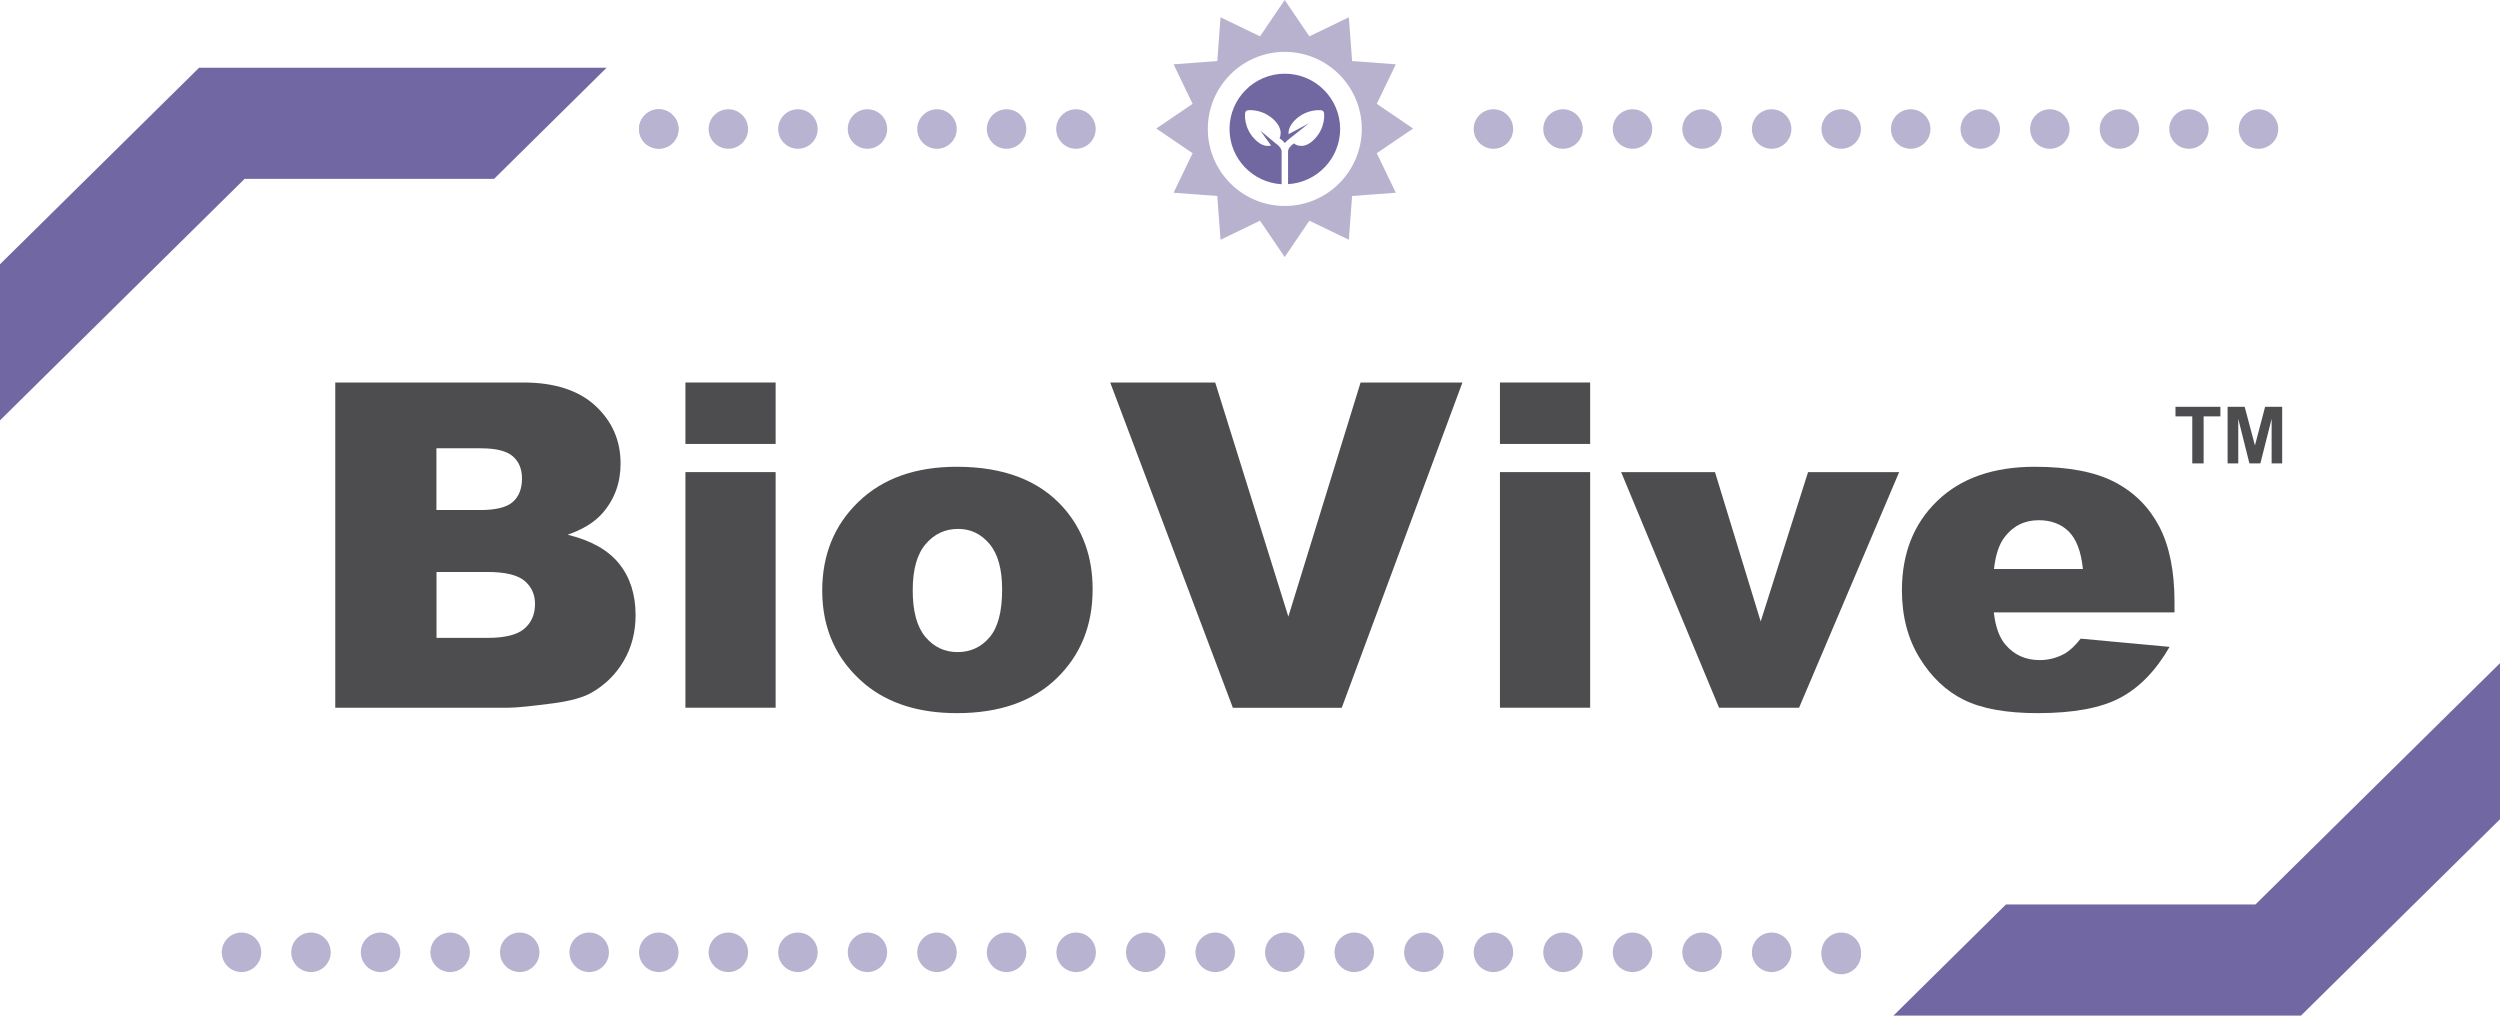 <svg width="320" height="130" viewBox="0 0 320 130" fill="none" xmlns="http://www.w3.org/2000/svg">
<g clip-path="url(#clip0_9139_131125)">
<path d="M42.914 48.96H66.979C70.984 48.96 74.066 49.959 76.213 51.944C78.361 53.93 79.435 56.395 79.435 59.329C79.435 61.795 78.664 63.906 77.136 65.664C76.112 66.84 74.622 67.763 72.651 68.446C75.645 69.166 77.843 70.406 79.245 72.151C80.66 73.908 81.355 76.108 81.355 78.751C81.355 80.913 80.85 82.848 79.852 84.568C78.854 86.287 77.477 87.653 75.733 88.652C74.66 89.272 73.03 89.727 70.857 90.017C67.964 90.397 66.044 90.587 65.097 90.587H42.914L42.914 48.96ZM55.875 65.284H61.458C63.467 65.284 64.857 64.943 65.64 64.248C66.423 63.552 66.815 62.553 66.815 61.251C66.815 60.037 66.423 59.089 65.64 58.406C64.857 57.723 63.492 57.382 61.534 57.382H55.862V65.284L55.875 65.284ZM55.875 81.647H62.431C64.642 81.647 66.208 81.255 67.118 80.471C68.027 79.687 68.482 78.625 68.482 77.31C68.482 76.083 68.027 75.084 67.13 74.338C66.234 73.592 64.654 73.213 62.406 73.213H55.875L55.875 81.647Z" fill="#4D4D4F"/>
<path d="M87.734 48.96H99.281V56.825H87.734V48.96ZM87.734 60.429H99.281V90.587H87.734V60.429Z" fill="#4D4D4F"/>
<path d="M105.244 75.603C105.244 71 106.798 67.207 109.893 64.222C113 61.238 117.182 59.746 122.462 59.746C128.501 59.746 133.061 61.504 136.143 65.006C138.619 67.826 139.857 71.303 139.857 75.425C139.857 80.066 138.316 83.859 135.246 86.831C132.177 89.79 127.919 91.282 122.487 91.282C117.649 91.282 113.733 90.055 110.739 87.59C107.088 84.53 105.244 80.534 105.244 75.603ZM116.828 75.565C116.828 78.258 117.371 80.243 118.457 81.533C119.544 82.823 120.908 83.468 122.563 83.468C124.231 83.468 125.595 82.835 126.669 81.571C127.743 80.306 128.273 78.271 128.273 75.463C128.273 72.846 127.73 70.899 126.656 69.622C125.582 68.344 124.243 67.7 122.652 67.7C120.971 67.7 119.582 68.344 118.483 69.647C117.371 70.949 116.828 72.922 116.828 75.565Z" fill="#4D4D4F"/>
<path d="M142.106 48.96H155.547L164.908 78.928L174.155 48.96H187.192L171.742 90.599H157.808L142.106 48.96Z" fill="#4D4D4F"/>
<path d="M191.993 48.96H203.539V56.825H191.993V48.96ZM191.993 60.429H203.539V90.587H191.993V60.429Z" fill="#4D4D4F"/>
<path d="M207.505 60.429H219.519L225.368 79.548L231.432 60.429H243.092L230.282 90.587H220.037L207.505 60.429Z" fill="#4D4D4F"/>
<path d="M278.363 78.384H255.207C255.422 80.243 255.914 81.621 256.71 82.532C257.822 83.834 259.287 84.492 261.081 84.492C262.218 84.492 263.292 84.214 264.315 83.645C264.934 83.29 265.616 82.646 266.324 81.748L277.706 82.797C275.962 85.832 273.865 87.994 271.402 89.309C268.939 90.624 265.414 91.282 260.816 91.282C256.824 91.282 253.678 90.713 251.392 89.588C249.105 88.462 247.21 86.667 245.707 84.213C244.204 81.76 243.446 78.877 243.446 75.565C243.446 70.848 244.949 67.029 247.968 64.121C250.988 61.2 255.156 59.746 260.462 59.746C264.77 59.746 268.181 60.404 270.682 61.706C273.183 63.008 275.078 64.905 276.379 67.383C277.681 69.862 278.337 73.099 278.337 77.069V78.384H278.363ZM266.614 72.846C266.387 70.608 265.78 69.015 264.808 68.041C263.835 67.08 262.546 66.587 260.967 66.587C259.136 66.587 257.67 67.32 256.571 68.775C255.876 69.685 255.422 71.038 255.232 72.833H266.614V72.846Z" fill="#4D4D4F"/>
<path d="M208.958 124.424C210.354 124.424 211.485 123.291 211.485 121.895C211.485 120.498 210.354 119.366 208.958 119.366C207.563 119.366 206.432 120.498 206.432 121.895C206.432 123.291 207.563 124.424 208.958 124.424Z" fill="#B8B3D0"/>
<path d="M217.864 124.424C219.26 124.424 220.391 123.291 220.391 121.895C220.391 120.498 219.26 119.366 217.864 119.366C216.469 119.366 215.338 120.498 215.338 121.895C215.338 123.291 216.469 124.424 217.864 124.424Z" fill="#B8B3D0"/>
<path d="M235.676 124.424C237.072 124.424 238.203 123.291 238.203 121.895C238.203 120.498 237.072 119.366 235.676 119.366C234.281 119.366 233.15 120.498 233.15 121.895C233.15 123.291 234.281 124.424 235.676 124.424Z" fill="#B8B3D0"/>
<path d="M226.77 124.424C228.166 124.424 229.297 123.291 229.297 121.895C229.297 120.498 228.166 119.366 226.77 119.366C225.375 119.366 224.244 120.498 224.244 121.895C224.244 123.291 225.375 124.424 226.77 124.424Z" fill="#B8B3D0"/>
<path d="M200.065 124.424C201.46 124.424 202.591 123.291 202.591 121.895C202.591 120.498 201.46 119.366 200.065 119.366C198.669 119.366 197.538 120.498 197.538 121.895C197.538 123.291 198.669 124.424 200.065 124.424Z" fill="#B8B3D0"/>
<path d="M164.453 124.424C165.848 124.424 166.979 123.291 166.979 121.895C166.979 120.498 165.848 119.366 164.453 119.366C163.057 119.366 161.926 120.498 161.926 121.895C161.926 123.291 163.057 124.424 164.453 124.424Z" fill="#B8B3D0"/>
<path d="M182.253 124.424C183.648 124.424 184.779 123.291 184.779 121.895C184.779 120.498 183.648 119.366 182.253 119.366C180.857 119.366 179.726 120.498 179.726 121.895C179.726 123.291 180.857 124.424 182.253 124.424Z" fill="#B8B3D0"/>
<path d="M155.547 124.424C156.942 124.424 158.074 123.291 158.074 121.895C158.074 120.498 156.942 119.366 155.547 119.366C154.152 119.366 153.021 120.498 153.021 121.895C153.021 123.291 154.152 124.424 155.547 124.424Z" fill="#B8B3D0"/>
<path d="M173.346 124.424C174.742 124.424 175.873 123.291 175.873 121.895C175.873 120.498 174.742 119.366 173.346 119.366C171.951 119.366 170.82 120.498 170.82 121.895C170.82 123.291 171.951 124.424 173.346 124.424Z" fill="#B8B3D0"/>
<path d="M191.159 124.424C192.554 124.424 193.685 123.291 193.685 121.895C193.685 120.498 192.554 119.366 191.159 119.366C189.763 119.366 188.632 120.498 188.632 121.895C188.632 123.291 189.763 124.424 191.159 124.424Z" fill="#B8B3D0"/>
<path d="M48.712 124.424C50.107 124.424 51.238 123.291 51.238 121.895C51.238 120.498 50.107 119.366 48.712 119.366C47.316 119.366 46.185 120.498 46.185 121.895C46.185 123.291 47.316 124.424 48.712 124.424Z" fill="#B8B3D0"/>
<path d="M39.806 124.424C41.201 124.424 42.332 123.291 42.332 121.895C42.332 120.498 41.201 119.366 39.806 119.366C38.41 119.366 37.279 120.498 37.279 121.895C37.279 123.291 38.41 124.424 39.806 124.424Z" fill="#B8B3D0"/>
<path d="M57.618 124.424C59.013 124.424 60.144 123.291 60.144 121.895C60.144 120.498 59.013 119.366 57.618 119.366C56.222 119.366 55.091 120.498 55.091 121.895C55.091 123.291 56.222 124.424 57.618 124.424Z" fill="#B8B3D0"/>
<path d="M30.912 124.424C32.308 124.424 33.439 123.291 33.439 121.895C33.439 120.498 32.308 119.366 30.912 119.366C29.517 119.366 28.386 120.498 28.386 121.895C28.386 123.291 29.517 124.424 30.912 124.424Z" fill="#B8B3D0"/>
<path d="M66.524 124.424C67.919 124.424 69.051 123.291 69.051 121.895C69.051 120.498 67.919 119.366 66.524 119.366C65.129 119.366 63.998 120.498 63.998 121.895C63.998 123.291 65.129 124.424 66.524 124.424Z" fill="#B8B3D0"/>
<path d="M128.841 124.424C130.237 124.424 131.368 123.291 131.368 121.895C131.368 120.498 130.237 119.366 128.841 119.366C127.446 119.366 126.315 120.498 126.315 121.895C126.315 123.291 127.446 124.424 128.841 124.424Z" fill="#B8B3D0"/>
<path d="M137.747 124.424C139.143 124.424 140.274 123.291 140.274 121.895C140.274 120.498 139.143 119.366 137.747 119.366C136.352 119.366 135.221 120.498 135.221 121.895C135.221 123.291 136.352 124.424 137.747 124.424Z" fill="#B8B3D0"/>
<path d="M75.417 124.424C76.812 124.424 77.944 123.291 77.944 121.895C77.944 120.498 76.812 119.366 75.417 119.366C74.022 119.366 72.891 120.498 72.891 121.895C72.891 123.291 74.022 124.424 75.417 124.424Z" fill="#B8B3D0"/>
<path d="M119.935 124.424C121.331 124.424 122.462 123.291 122.462 121.895C122.462 120.498 121.331 119.366 119.935 119.366C118.54 119.366 117.409 120.498 117.409 121.895C117.409 123.291 118.54 124.424 119.935 124.424Z" fill="#B8B3D0"/>
<path d="M146.641 119.366C145.251 119.366 144.127 120.491 144.127 121.895C144.127 123.286 145.251 124.424 146.641 124.424C148.043 124.424 149.167 123.286 149.167 121.895C149.167 120.491 148.043 119.366 146.641 119.366Z" fill="#B8B3D0"/>
<path d="M84.323 124.424C85.719 124.424 86.85 123.291 86.85 121.895C86.85 120.498 85.719 119.366 84.323 119.366C82.928 119.366 81.797 120.498 81.797 121.895C81.797 123.291 82.928 124.424 84.323 124.424Z" fill="#B8B3D0"/>
<path d="M111.029 119.366C109.639 119.366 108.515 120.491 108.515 121.895C108.515 123.286 109.639 124.424 111.029 124.424C112.431 124.424 113.556 123.286 113.556 121.895C113.556 120.491 112.431 119.366 111.029 119.366Z" fill="#B8B3D0"/>
<path d="M102.136 124.424C103.531 124.424 104.662 123.291 104.662 121.895C104.662 120.498 103.531 119.366 102.136 119.366C100.741 119.366 99.609 120.498 99.609 121.895C99.609 123.291 100.741 124.424 102.136 124.424Z" fill="#B8B3D0"/>
<path d="M93.23 124.424C94.625 124.424 95.756 123.291 95.756 121.895C95.756 120.498 94.625 119.366 93.23 119.366C91.834 119.366 90.703 120.498 90.703 121.895C90.703 123.291 91.834 124.424 93.23 124.424Z" fill="#B8B3D0"/>
<path d="M208.958 19.043C210.354 19.043 211.485 17.911 211.485 16.514C211.485 15.117 210.354 13.985 208.958 13.985C207.563 13.985 206.432 15.117 206.432 16.514C206.432 17.911 207.563 19.043 208.958 19.043Z" fill="#B8B3D0"/>
<path d="M217.864 19.043C219.259 19.043 220.39 17.911 220.39 16.514C220.39 15.117 219.259 13.985 217.864 13.985C216.469 13.985 215.337 15.117 215.337 16.514C215.337 17.911 216.469 19.043 217.864 19.043Z" fill="#B8B3D0"/>
<path d="M235.676 19.043C237.072 19.043 238.203 17.911 238.203 16.514C238.203 15.117 237.072 13.985 235.676 13.985C234.281 13.985 233.15 15.117 233.15 16.514C233.15 17.911 234.281 19.043 235.676 19.043Z" fill="#B8B3D0"/>
<path d="M226.77 19.043C228.166 19.043 229.297 17.911 229.297 16.514C229.297 15.117 228.166 13.985 226.77 13.985C225.375 13.985 224.244 15.117 224.244 16.514C224.244 17.911 225.375 19.043 226.77 19.043Z" fill="#B8B3D0"/>
<path d="M200.065 19.043C201.46 19.043 202.591 17.911 202.591 16.514C202.591 15.117 201.46 13.985 200.065 13.985C198.669 13.985 197.538 15.117 197.538 16.514C197.538 17.911 198.669 19.043 200.065 19.043Z" fill="#B8B3D0"/>
<path d="M191.158 19.043C192.554 19.043 193.685 17.911 193.685 16.514C193.685 15.117 192.554 13.985 191.158 13.985C189.763 13.985 188.632 15.117 188.632 16.514C188.632 17.911 189.763 19.043 191.158 19.043Z" fill="#B8B3D0"/>
<path d="M137.722 19.043C139.117 19.043 140.248 17.911 140.248 16.514C140.248 15.117 139.117 13.985 137.722 13.985C136.326 13.985 135.195 15.117 135.195 16.514C135.195 17.911 136.326 19.043 137.722 19.043Z" fill="#B8B3D0"/>
<path d="M289.088 19.043C290.483 19.043 291.614 17.911 291.614 16.514C291.614 15.117 290.483 13.985 289.088 13.985C287.692 13.985 286.561 15.117 286.561 16.514C286.561 17.911 287.692 19.043 289.088 19.043Z" fill="#B8B3D0"/>
<path d="M244.57 19.043C245.965 19.043 247.097 17.911 247.097 16.514C247.097 15.117 245.965 13.985 244.57 13.985C243.175 13.985 242.043 15.117 242.043 16.514C242.043 17.911 243.175 19.043 244.57 19.043Z" fill="#B8B3D0"/>
<path d="M280.181 13.985C278.792 13.985 277.667 15.11 277.667 16.514C277.667 17.905 278.792 19.043 280.181 19.043C281.584 19.043 282.708 17.905 282.708 16.514C282.708 15.11 281.584 13.985 280.181 13.985Z" fill="#B8B3D0"/>
<path d="M262.382 19.043C263.777 19.043 264.909 17.911 264.909 16.514C264.909 15.117 263.777 13.985 262.382 13.985C260.987 13.985 259.855 15.117 259.855 16.514C259.855 17.911 260.987 19.043 262.382 19.043Z" fill="#B8B3D0"/>
<path d="M253.476 19.043C254.871 19.043 256.002 17.911 256.002 16.514C256.002 15.117 254.871 13.985 253.476 13.985C252.08 13.985 250.949 15.117 250.949 16.514C250.949 17.911 252.08 19.043 253.476 19.043Z" fill="#B8B3D0"/>
<path d="M271.288 19.043C272.683 19.043 273.814 17.911 273.814 16.514C273.814 15.117 272.683 13.985 271.288 13.985C269.892 13.985 268.761 15.117 268.761 16.514C268.761 17.911 269.892 19.043 271.288 19.043Z" fill="#B8B3D0"/>
<path d="M128.841 19.043C130.236 19.043 131.368 17.911 131.368 16.514C131.368 15.117 130.236 13.985 128.841 13.985C127.446 13.985 126.314 15.117 126.314 16.514C126.314 17.911 127.446 19.043 128.841 19.043Z" fill="#B8B3D0"/>
<path d="M119.935 19.043C121.331 19.043 122.462 17.911 122.462 16.514C122.462 15.117 121.331 13.985 119.935 13.985C118.54 13.985 117.409 15.117 117.409 16.514C117.409 17.911 118.54 19.043 119.935 19.043Z" fill="#B8B3D0"/>
<path d="M84.323 19.043C85.719 19.043 86.85 17.911 86.85 16.514C86.85 15.117 85.719 13.985 84.323 13.985C82.928 13.985 81.797 15.117 81.797 16.514C81.797 17.911 82.928 19.043 84.323 19.043Z" fill="#B8B3D0"/>
<path d="M111.029 13.985C109.639 13.985 108.515 15.11 108.515 16.514C108.515 17.905 109.639 19.043 111.029 19.043C112.431 19.043 113.556 17.905 113.556 16.514C113.556 15.11 112.431 13.985 111.029 13.985Z" fill="#B8B3D0"/>
<path d="M102.135 19.043C103.531 19.043 104.662 17.911 104.662 16.514C104.662 15.117 103.531 13.985 102.135 13.985C100.74 13.985 99.609 15.117 99.609 16.514C99.609 17.911 100.74 19.043 102.135 19.043Z" fill="#B8B3D0"/>
<path d="M93.23 19.043C94.625 19.043 95.756 17.911 95.756 16.514C95.756 15.117 94.625 13.985 93.23 13.985C91.834 13.985 90.703 15.117 90.703 16.514C90.703 17.911 91.834 19.043 93.23 19.043Z" fill="#B8B3D0"/>
<path d="M77.641 8.674H25.48L0 33.825V53.803L31.304 22.899H63.239L77.641 8.674Z" fill="#7167A3"/>
<path d="M84.323 13.985C85.006 13.985 85.637 14.251 86.105 14.731C86.585 15.211 86.85 15.844 86.85 16.514C86.85 17.184 86.585 17.842 86.105 18.309C85.17 19.245 83.477 19.245 82.542 18.309C82.062 17.842 81.797 17.184 81.797 16.514C81.797 15.844 82.062 15.211 82.542 14.731C83.01 14.251 83.654 13.985 84.323 13.985Z" fill="#B8B3D0"/>
<path d="M242.359 130H294.52L320 104.862V84.884L288.696 115.775H256.761L242.359 130Z" fill="#7167A3"/>
<path d="M235.676 124.702C234.994 124.702 234.363 124.436 233.895 123.956C233.415 123.475 233.15 122.843 233.15 122.173C233.15 121.503 233.415 120.845 233.895 120.377C234.83 119.442 236.523 119.442 237.458 120.377C237.938 120.845 238.203 121.503 238.203 122.173C238.203 122.843 237.938 123.475 237.458 123.956C236.99 124.436 236.346 124.702 235.676 124.702Z" fill="#B8B3D0"/>
<path d="M180.876 16.451L176.227 13.29L178.665 8.232L173.069 7.814L172.652 2.213L167.599 4.653L164.441 0L161.282 4.653L156.229 2.213L155.812 7.814L150.216 8.232L152.654 13.29L148.005 16.451L152.654 19.612L150.216 24.67L155.812 25.087L156.229 30.689L161.282 28.248L164.441 32.901L167.599 28.248L172.652 30.689L173.069 25.087L178.665 24.67L176.227 19.612L180.876 16.451ZM164.453 26.364C159.021 26.364 154.6 21.939 154.6 16.501C154.6 11.064 159.021 6.638 164.453 6.638C169.885 6.638 174.307 11.064 174.307 16.501C174.307 21.939 169.885 26.364 164.453 26.364Z" fill="#B8B2CF"/>
<path d="M164.453 9.433C160.55 9.433 157.379 12.607 157.379 16.514C157.379 20.282 160.322 23.367 164.049 23.582V19.422C164.049 19.055 163.771 18.676 163.266 18.335L161.333 16.729L162.697 18.626C162.571 18.663 162.445 18.676 162.293 18.676C161.737 18.676 161.181 18.398 160.638 17.842C159.147 16.35 159.362 14.541 159.375 14.466C159.4 14.276 159.539 14.137 159.729 14.111C159.741 14.111 159.855 14.099 160.044 14.099C160.575 14.099 161.939 14.225 163.102 15.376C163.67 15.945 163.948 16.539 163.923 17.108C163.91 17.336 163.859 17.526 163.784 17.69C164.062 17.88 164.289 18.095 164.466 18.309C164.63 18.107 164.832 17.917 165.085 17.728L167.523 15.793L164.933 17.171V17.108C164.908 16.539 165.186 15.945 165.754 15.376C166.904 14.225 168.268 14.099 168.812 14.099C169.001 14.099 169.115 14.111 169.127 14.111C169.317 14.137 169.456 14.276 169.481 14.466C169.494 14.541 169.708 16.349 168.218 17.842C167.675 18.398 167.106 18.676 166.563 18.676C166.133 18.676 165.818 18.512 165.615 18.36C165.135 18.689 164.87 19.055 164.87 19.41V23.57C168.584 23.355 171.54 20.269 171.54 16.501C171.528 12.594 168.357 9.433 164.453 9.433Z" fill="#7168A1"/>
<path d="M280.611 59.316V53.297H278.463V52.071H284.211V53.297H282.064V59.316H280.611Z" fill="#4D4D4F"/>
<path d="M285.133 59.316V52.071H287.319L288.633 57.015L289.934 52.071H292.119V59.316H290.768V53.614L289.327 59.316H287.925L286.498 53.614V59.316H285.133Z" fill="#4D4D4F"/>
</g>
<defs>
<clipPath id="clip0_9139_131125">
<rect width="320" height="130" fill="white"/>
</clipPath>
</defs>
</svg>
